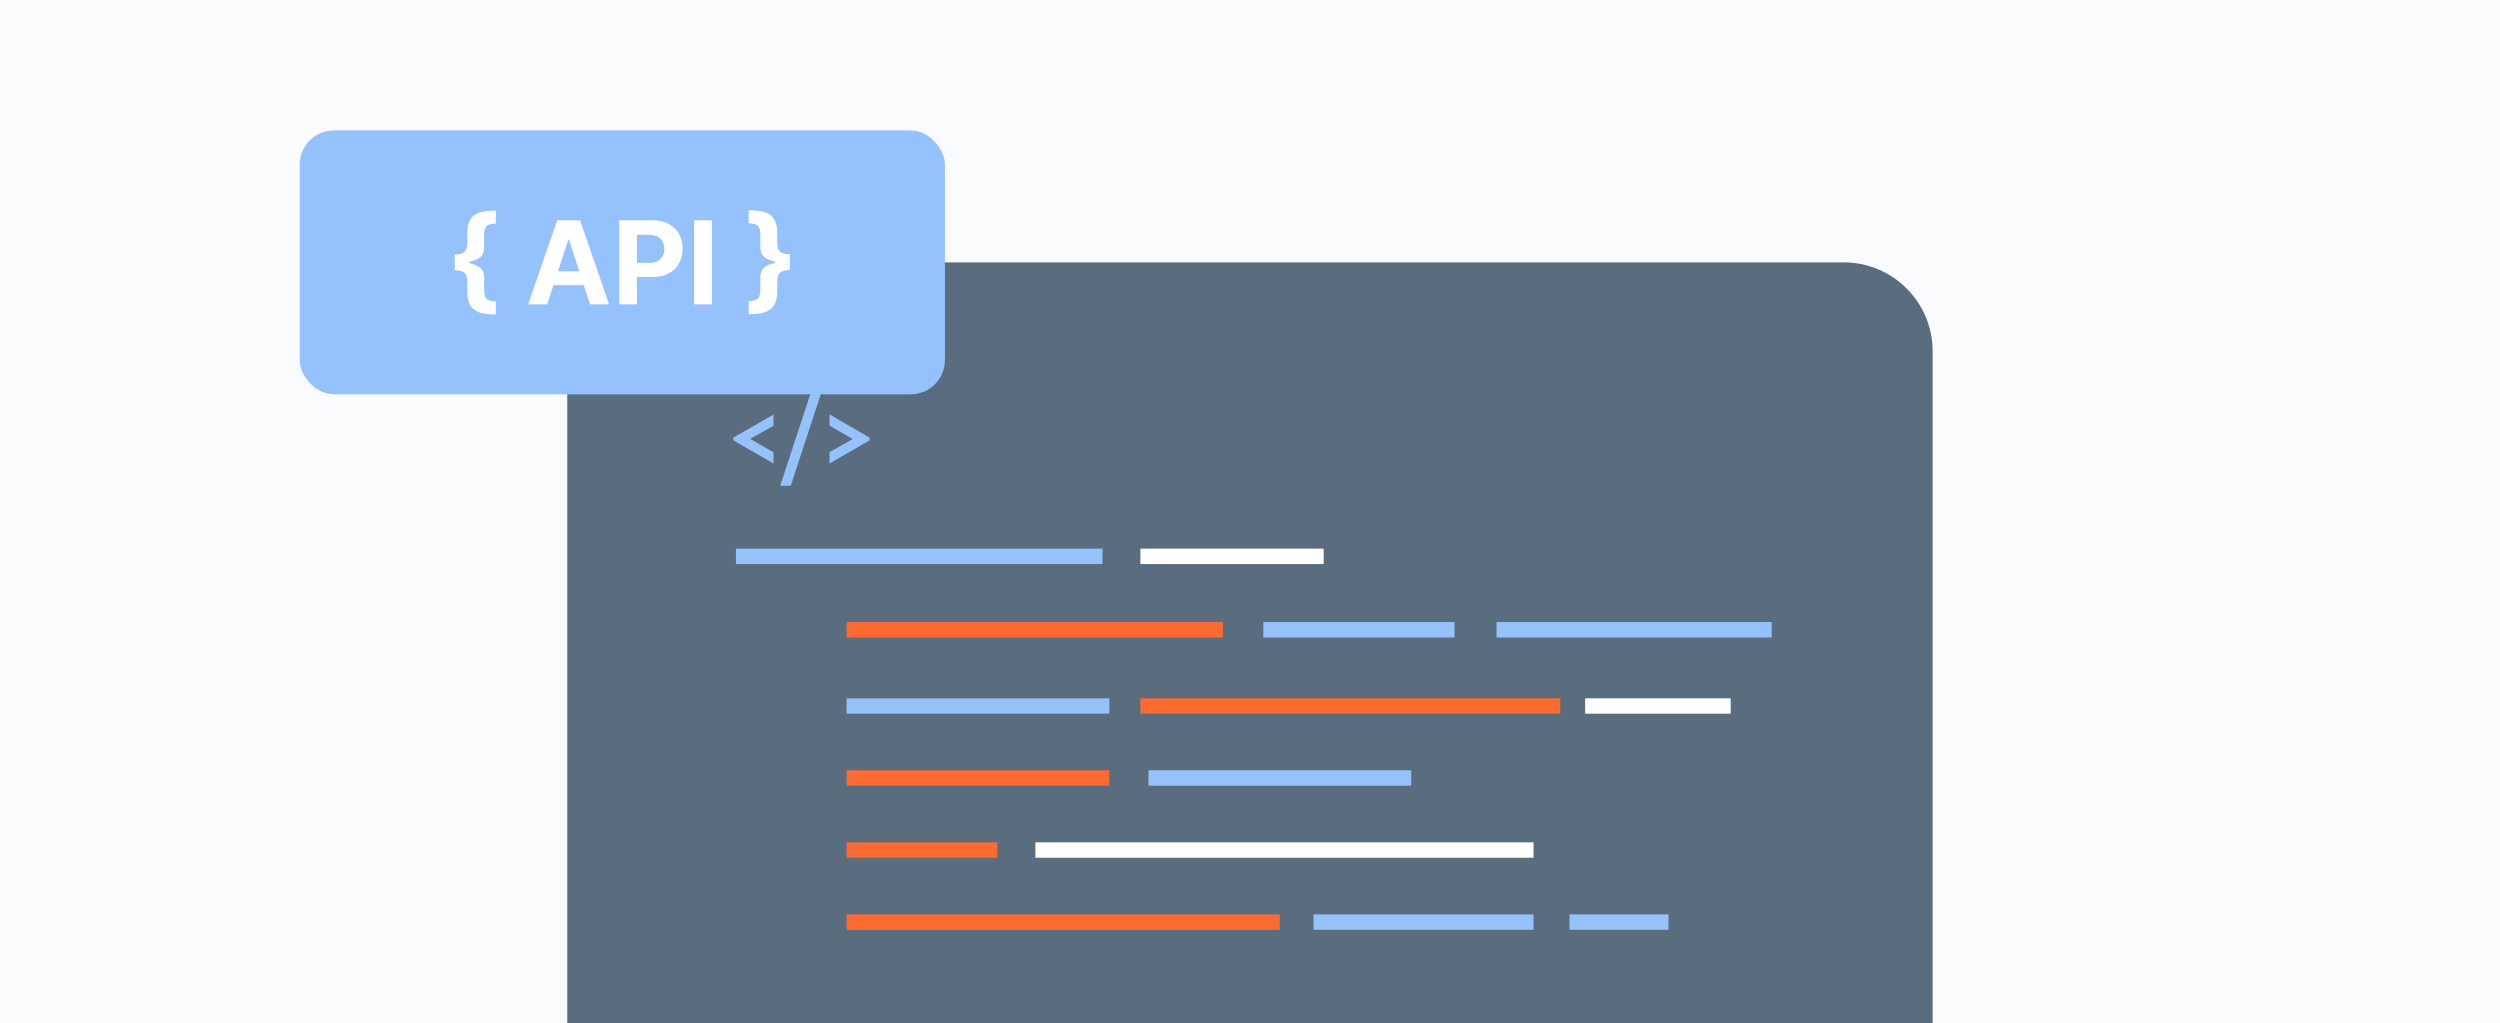 <svg xmlns="http://www.w3.org/2000/svg" data-name="Layer 1" viewBox="0 0 281 115"><path fill="#f9fbfd" d="M0 0h281v115.01H0z"/><path fill="#5a6d7f" d="M73.76 29.49h133.47c5.52 0 10 4.48 10 10V115H63.76V39.49c0-5.52 4.48-10 10-10z"/><path fill="#95c2fd" d="M82.72 61.67h41.2v1.73h-41.2z"/><path fill="#fff" d="M128.18 61.67h20.6v1.73h-20.6z"/><path fill="#ff6a30" d="M95.16 69.92h42.29v1.73H95.16z"/><path fill="#95c2fd" d="M142 69.92h21.49v1.73H142zm26.21 0h30.93v1.73h-30.93zm-73.05 8.57h29.53v1.73H95.16z"/><path fill="#ff6a30" d="M95.16 86.58h29.53v1.73H95.16zm0 8.1h16.94v1.73H95.16zm0 8.1h48.69v1.73H95.16z"/><path fill="#fff" d="M116.38 94.68h55.99v1.73h-55.99z"/><path fill="#95c2fd" d="M129.09 86.58h29.53v1.73h-29.53z"/><path fill="#fff" d="M178.17 78.49h16.36v1.73h-16.36z"/><path fill="#ff6a30" d="M128.18 78.49h47.19v1.73h-47.19z"/><path fill="#95c2fd" d="M147.64 102.78h24.73v1.73h-24.73zm28.77 0h11.13v1.73h-11.13zM82.42 49.2l4.52-2.61v1.27l-2.62 1.47 2.62 1.51v1.26l-4.52-2.61v-.29zm8.68-4.97h1.18l-3.4 10.37H87.7l3.4-10.37zm2.14 6.59l2.61-1.47-2.61-1.51v-1.26l4.51 2.62v.29l-4.51 2.61v-1.28z"/><rect width="72.52" height="29.66" x="33.69" y="14.66" fill="#95c2fd" rx="3.85" ry="3.85"/><path d="M53.44 24.09c-.29.18-.51.43-.67.78-.16.34-.24.8-.24 1.37v1.02c0 .47-.1.82-.31 1.03s-.58.32-1.11.32v1.77c.53 0 .9.11 1.11.32s.31.56.31 1.03v1.02c0 .57.08 1.03.24 1.37.16.34.38.6.67.78.28.18.62.29 1.01.35s.82.09 1.28.09v-1.47c-.36 0-.64-.05-.83-.14a.701.701 0 01-.38-.43c-.07-.2-.1-.44-.1-.74v-1.35c0-.24-.04-.46-.13-.67-.09-.21-.25-.4-.48-.56-.23-.16-.57-.29-1-.38h-.03v-.19h.03c.43-.09.77-.22 1-.38.23-.16.39-.35.48-.56.09-.21.13-.43.13-.67v-1.35c0-.3.03-.55.1-.74.07-.2.2-.34.38-.43.19-.09.47-.14.83-.14v-1.47c-.46 0-.89.03-1.28.09s-.73.18-1.01.35zm9.19.67l-3.26 9.45h2.14l.7-2.16h3.41l.7 2.16h2.14l-3.26-9.45h-2.58zm.09 5.74l1.16-3.58h.07l1.16 3.58h-2.4zm12.44-5.33c-.5-.27-1.12-.41-1.83-.41H69.6v9.45h2v-3.07h1.68c.73 0 1.35-.13 1.86-.4s.9-.64 1.17-1.12c.27-.48.41-1.03.41-1.66s-.13-1.18-.4-1.66a2.81 2.81 0 00-1.16-1.13zm-.69 3.62c-.12.24-.31.42-.56.56s-.57.2-.95.2H71.6V26.4h1.35c.39 0 .71.07.96.2s.44.31.57.55c.12.24.19.51.19.82s-.06.59-.19.82zm3.55-4.03h2v9.45h-2zm9.65 3.52c-.21-.21-.31-.56-.31-1.03v-1.02c0-.57-.08-1.03-.24-1.37-.16-.34-.38-.6-.67-.78a2.63 2.63 0 00-1.01-.35c-.39-.06-.82-.09-1.29-.09v1.47c.36 0 .64.05.83.14.19.09.32.24.38.43.07.2.1.44.1.74v1.35c0 .23.04.46.13.67.09.21.25.4.48.56.23.16.57.29 1 .38h.03v.19h-.03c-.43.09-.77.22-1 .38-.23.16-.39.35-.48.56-.09.21-.13.43-.13.67v1.35c0 .3-.03.54-.1.74-.07.2-.2.34-.38.43-.19.09-.47.14-.83.14v1.47c.47 0 .9-.03 1.29-.09s.73-.18 1.01-.35c.28-.18.51-.44.67-.78.16-.34.24-.8.24-1.37V31.7c0-.47.1-.82.31-1.03s.58-.32 1.11-.32v-1.77c-.53 0-.9-.11-1.11-.32z" fill="#fff"/></svg>